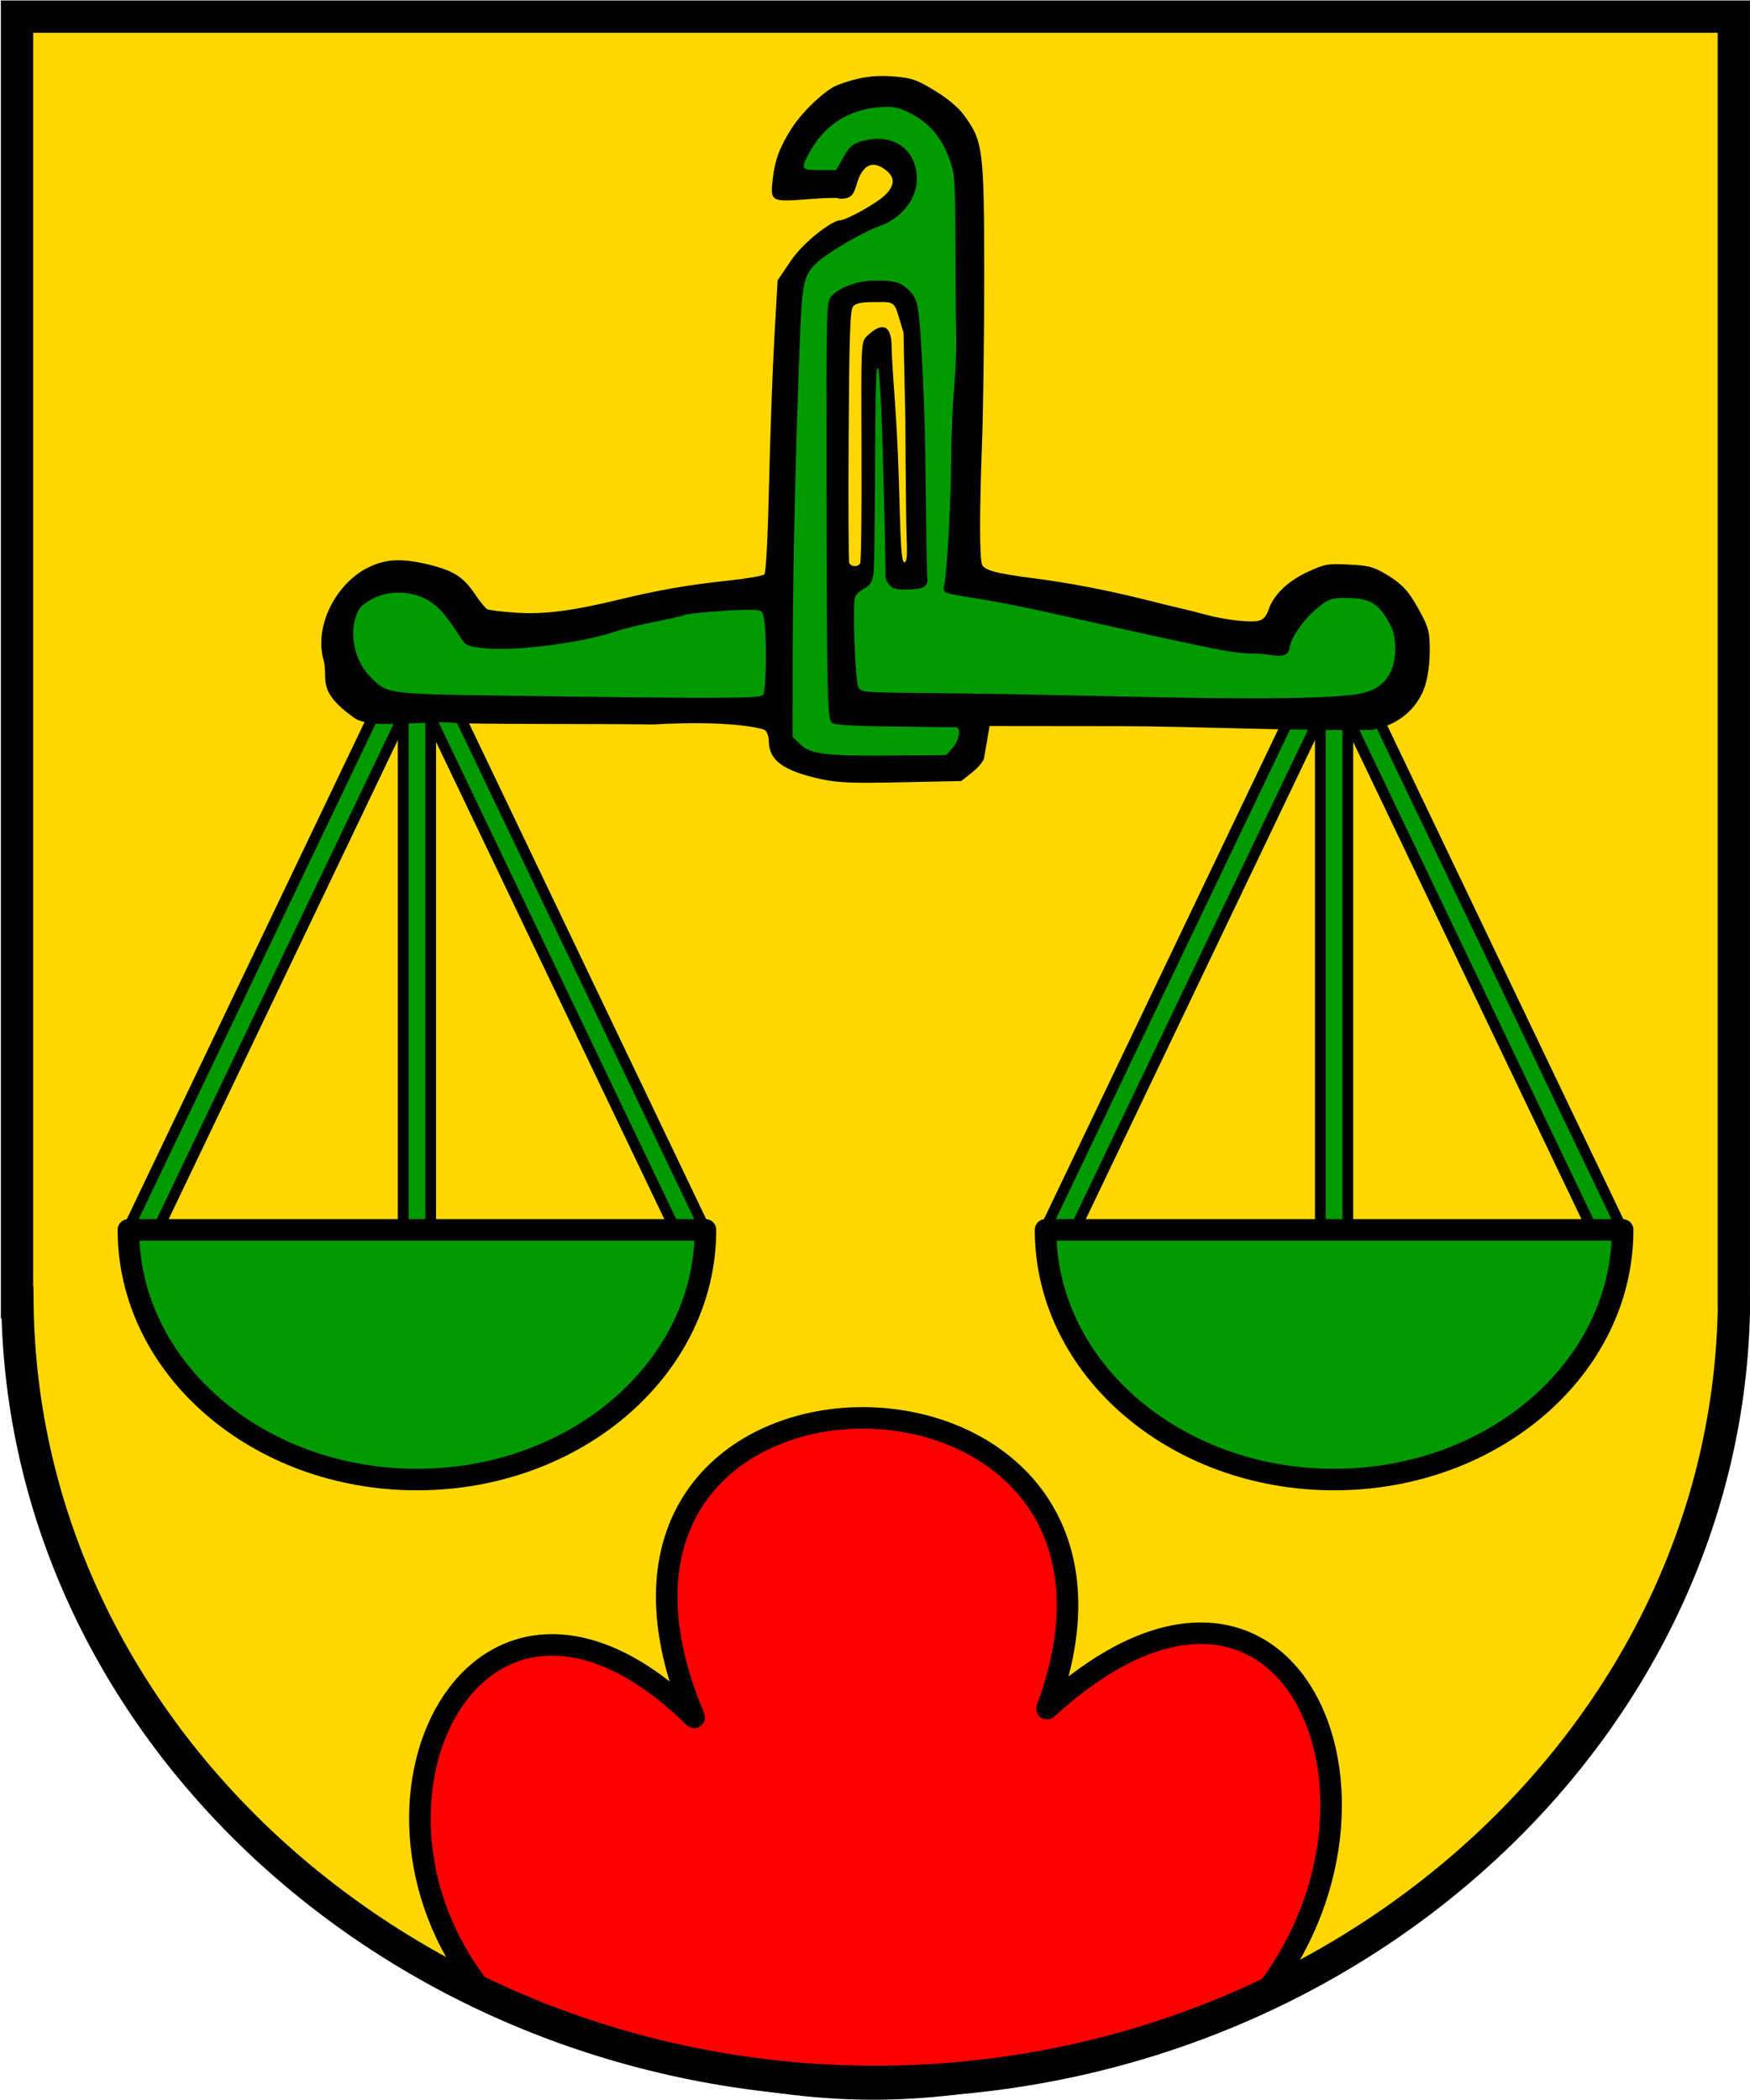 <?xml version="1.0" encoding="UTF-8" standalone="no"?>
<!-- Created with Inkscape (http://www.inkscape.org/) -->

<svg
   xmlns:dc="http://purl.org/dc/elements/1.1/"
   xmlns:cc="http://creativecommons.org/ns#"
   xmlns:rdf="http://www.w3.org/1999/02/22-rdf-syntax-ns#"
   xmlns:svg="http://www.w3.org/2000/svg"
   xmlns="http://www.w3.org/2000/svg"
   version="1.1"
   width="650"
   height="780"
   id="svg2">
  <defs
     id="defs4" />
  <g
     transform="translate(-29.242,-37.286)"
     id="layer1">
    <path
       d="m 422.857,686.648 -8.571,-2.857"
       id="path3097"
       style="fill:none;stroke:#000000;stroke-width:1px;stroke-linecap:butt;stroke-linejoin:miter;stroke-opacity:1" />
    <g
       transform="matrix(0.982,0,0,0.981,791.435,80.844)"
       id="g4010">
      <g
         id="g4005">
        <path
           d="m -139.864,-35.163 c -23.569,1.084 -47.18,-0.11 -70.781,0.312 -184.323,0 -368.646,0 -552.969,0 -6.226,1.728 -1.872,10.022 -3.169,14.812 -0.32,156.23 0.561,312.464 1.325,468.688 -0.171,74.154 33.461,146.182 86.625,197.062 71.607,72.556 179.075,106.223 279.805,92.005 107.632,-12.461 208.083,-82.365 252.632,-181.599 14.383,-31.423 21.892,-65.722 22.36,-100.31 0.579,-32.184 0.469,-64.378 0.883,-96.564 0.344,-130.479 0.088,-260.958 0.194,-391.438 -5.227,-2.614 -11.138,-3.159 -16.906,-2.969 z"
           id="path3871"
           style="fill:#ffd700;fill-opacity:1;stroke:none" />
        <path
           d="m -513.592,605.845 c -63.673,-151.244 187.839,-150.058 133.448,-3.303 91.038,-83.203 141.941,34.408 80.63,109.95 -116.037,43.594 -170.235,47.119 -291.735,0 -62.032,-71.711 -4.357,-187.224 77.656,-106.647 z"
           id="path3869"
           style="fill:#ff0000;fill-opacity:1;stroke:#000000;stroke-width:8.148;stroke-linecap:round;stroke-linejoin:round;stroke-miterlimit:4;stroke-opacity:1;stroke-dasharray:none" />
        <path
           d="m -769.727,-38.11 0,486.765 0.156,0 c 1.608,163.265 147.871,295.17 324.521,295.17 176.65,0 323.14,-131.82 324.749,-295.086 l -0.072,-0.084 0,-486.765 z"
           id="rect3325"
           style="fill:none;stroke:#000000;stroke-width:12.222;stroke-linecap:round;stroke-linejoin:miter;stroke-miterlimit:10;stroke-opacity:1;stroke-dasharray:none" />
      </g>
      <g
         transform="translate(764.132,319.901)"
         id="g3967">
        <g
           id="g3947">
          <g
             transform="translate(195.807,2.674)"
             id="g3909">
            <g
               transform="translate(0.77,0)"
               id="g3904">
              <rect
                 width="10.298"
                 height="222.633"
                 x="-1388.083"
                 y="-928.149"
                 transform="matrix(0.847,-0.532,0.431,0.902,0,0)"
                 id="rect3881"
                 style="fill:#009900;fill-opacity:1;stroke:#000000;stroke-width:4.087;stroke-linecap:round;stroke-linejoin:round;stroke-miterlimit:4;stroke-opacity:1;stroke-dasharray:none;stroke-dashoffset:0" />
              <rect
                 width="10.298"
                 height="222.633"
                 x="1480.305"
                 y="762.295"
                 transform="matrix(-0.847,-0.532,-0.431,0.902,0,0)"
                 id="rect3902"
                 style="fill:#009900;fill-opacity:1;stroke:#000000;stroke-width:4.087;stroke-linecap:round;stroke-linejoin:round;stroke-miterlimit:4;stroke-opacity:1;stroke-dasharray:none;stroke-dashoffset:0" />
              <rect
                 width="10.394"
                 height="202.827"
                 x="-1584.37"
                 y="-101.753"
                 id="rect3875"
                 style="fill:#009900;fill-opacity:1;stroke:#000000;stroke-width:4.074;stroke-linecap:round;stroke-linejoin:round;stroke-miterlimit:4;stroke-opacity:1;stroke-dasharray:none;stroke-dashoffset:0" />
            </g>
            <path
               d="m -1469.265,98.675 c 0,52.215 -48.863,94.544 -109.138,94.544 -60.275,0 -109.138,-42.329 -109.138,-94.544 z"
               id="path3891"
               style="fill:#009900;fill-opacity:1;stroke:#000000;stroke-width:8.148;stroke-linecap:round;stroke-linejoin:round;stroke-miterlimit:4;stroke-opacity:1;stroke-dasharray:none;stroke-dashoffset:0" />
          </g>
          <g
             transform="translate(542.707,2.674)"
             id="g3935">
            <g
               transform="translate(0.77,0)"
               id="g3937">
              <rect
                 width="10.298"
                 height="222.633"
                 x="-1388.083"
                 y="-928.149"
                 transform="matrix(0.847,-0.532,0.431,0.902,0,0)"
                 id="rect3939"
                 style="fill:#009900;fill-opacity:1;stroke:#000000;stroke-width:4.087;stroke-linecap:round;stroke-linejoin:round;stroke-miterlimit:4;stroke-opacity:1;stroke-dasharray:none;stroke-dashoffset:0" />
              <rect
                 width="10.298"
                 height="222.633"
                 x="1480.305"
                 y="762.295"
                 transform="matrix(-0.847,-0.532,-0.431,0.902,0,0)"
                 id="rect3941"
                 style="fill:#009900;fill-opacity:1;stroke:#000000;stroke-width:4.087;stroke-linecap:round;stroke-linejoin:round;stroke-miterlimit:4;stroke-opacity:1;stroke-dasharray:none;stroke-dashoffset:0" />
              <rect
                 width="10.394"
                 height="202.827"
                 x="-1584.37"
                 y="-101.753"
                 id="rect3943"
                 style="fill:#009900;fill-opacity:1;stroke:#000000;stroke-width:4.074;stroke-linecap:round;stroke-linejoin:round;stroke-miterlimit:4;stroke-opacity:1;stroke-dasharray:none;stroke-dashoffset:0" />
            </g>
            <path
               d="m -1469.265,98.675 c 0,52.215 -48.863,94.544 -109.138,94.544 -60.275,0 -109.138,-42.329 -109.138,-94.544 z"
               id="path3945"
               style="fill:#009900;fill-opacity:1;stroke:#000000;stroke-width:8.148;stroke-linecap:round;stroke-linejoin:round;stroke-miterlimit:4;stroke-opacity:1;stroke-dasharray:none;stroke-dashoffset:0" />
          </g>
        </g>
        <g
           id="g3963">
          <path
             d="m -1206.868,-327.438 c -14.875,0.598 -29.513,11.506 -32.906,26.094 1.111,6.594 9.493,4.638 14.281,4.969 4.711,0.159 6.405,-4.536 8.25,-7.938 5.312,-7.06 19.618,-3.544 19.812,5.875 1.056,9.269 -7.476,15.402 -15.241,18.066 -9.35,4.938 -20.429,9.558 -25.665,19.278 -4.392,13.502 -2.394,28.231 -3.627,42.249 -1.302,44.594 -2.426,89.347 -2.216,133.876 5.309,10.621 18.824,10.325 29.03,10.132 11.395,-0.117 23.183,0.963 34.345,-0.444 4.545,-3.245 9.912,-11.244 4.438,-15.969 -5.819,-2.934 -12.884,-0.906 -19.188,-1.781 -8.978,-0.366 -18.944,0.63 -27.375,-1.281 -0.719,-51.012 -1.219,-102.166 -0.281,-153.188 0.367,-5.341 7.686,-5.795 11.781,-6.562 5.266,-0.529 12.681,-0.502 14.156,5.844 2.888,19.431 2.578,39.601 3.344,59.344 0.155,14.503 0.536,29.124 0.469,43.562 -2.772,0.242 -8.943,2.32 -7.781,-2.844 -1.833,-25.706 -0.542,-51.722 -3.469,-77.312 -2.053,-4.428 -8.971,-1.207 -7.813,3.125 -0.836,25.442 0.175,51.075 -1.75,76.406 -2.409,3.021 -6.527,5.037 -6.5,9.594 0.095,11.361 -0.604,23.165 2,34.219 4.143,5.516 12.324,2.438 18.123,3.645 55.871,1.065 111.787,2.834 167.658,1.355 9.088,-0.439 20.002,-3.514 22.75,-13.406 3.594,-11.116 -0.789,-25.391 -12.188,-29.844 -8.489,-2.495 -18.572,-1.507 -24.344,5.875 -4.436,3.837 -7.106,9.901 -9.906,14.406 -25.069,-0.793 -49.546,-8.196 -74.062,-13.188 -16.036,-3.715 -32.372,-6.428 -48.5,-9.906 2.506,-31.56 2.959,-63.252 4.24,-94.875 -0.029,-21.228 -0.072,-42.62 -1.395,-63.732 -4.066,-13.315 -15.498,-26.194 -30.471,-25.643 z m -182.875,184.031 c -9.906,-0.537 -21.012,6.742 -20.375,17.5 -1.004,13.394 9.181,27.537 23.375,27.406 30.618,1.869 61.36,1.342 92.031,1.781 14.706,-0.309 29.649,0.563 44.219,-0.969 5.201,-3.461 2.017,-11.014 3.188,-16.156 -0.258,-6.886 1.449,-14.908 -2.406,-20.906 -5.276,-4.3 -12.744,-1.13 -18.906,-1.812 -29.685,2.402 -57.691,16.192 -87.844,13.812 -5.537,1.095 -7.89,-4.219 -10.563,-7.938 -5.162,-7.431 -13.305,-13.248 -22.719,-12.719 z"
             id="path3926"
             style="fill:#009900;fill-opacity:1;stroke:none" />
          <path
             d="m -1117.263,-89.354 -48.752,-0.052 -0.836,5 c -0.46,2.75 -1.021,5.974 -1.247,7.164 -0.226,1.19 -2.258,3.626 -4.515,5.414 l -4.103,3.25 -22.753,0.469 c -19.21,0.396 -23.983,0.196 -30.649,-1.281 -14.018,-3.107 -19.396,-7.111 -19.396,-14.44 0,-1.557 -0.619,-3.344 -1.376,-3.973 -0.993,-0.824 -13.946,-3.858 -42.37,-2.196 -23.193,-0.315 -47.828,-0.023 -73.246,-0.449 -12.325,-1.439 -33.267,2.609 -39.797,-2.04 -14.787,-10.527 -9.59,-14.506 -11.675,-22.199 -3.507,-12.939 4.999,-28.909 17.054,-34.807 6.677,-3.267 12.867,-3.514 23.242,-0.929 9.033,2.251 12.706,4.636 17.004,11.043 1.835,2.735 3.923,5.305 4.639,5.711 0.717,0.406 5.74,1.019 11.164,1.362 10.602,0.671 21.254,-0.717 39.361,-5.127 14.004,-3.411 25.913,-5.477 40.399,-7.008 7.095,-0.75 13.361,-1.825 13.925,-2.389 0.627,-0.627 1.319,-13.939 1.781,-34.301 0.416,-18.301 1.314,-43.121 1.995,-55.154 l 1.24,-21.879 4.978,-7.354 c 5.15,-7.608 15.86,-15.389 18.671,-15.389 2.227,0 13.647,-6.336 16.761,-9.3 3.937,-3.746 4.136,-6.859 0.615,-9.628 -5.185,-4.078 -8.998,-2.154 -11.23,5.668 -0.893,3.129 -1.841,4.399 -3.616,4.844 -1.323,0.332 -2.777,0.374 -3.232,0.093 -0.454,-0.281 -5.744,-0.117 -11.754,0.364 -13.527,1.083 -14.002,0.818 -13.087,-7.274 0.865,-7.646 2.596,-12.338 7.252,-19.661 3.975,-6.251 12.803,-14.584 17.251,-16.282 7.762,-2.963 13.839,-3.895 21.302,-3.268 6.885,0.579 8.608,1.171 15.416,5.297 4.8,2.91 8.911,6.327 10.999,9.146 7.441,10.04 7.795,12.823 7.816,61.5 0.01,22.55 -0.383,51.575 -0.872,64.5 -0.907,23.968 -0.908,41.137 -10e-4,44.219 0.66,2.244 5.339,3.526 19.391,5.312 13.274,1.687 28.229,4.557 42.5,8.155 5.5,1.387 11.575,2.872 13.5,3.3 1.925,0.429 6.103,1.486 9.284,2.351 7.379,2.005 16.889,3.087 20.081,2.286 1.667,-0.418 2.842,-1.721 3.587,-3.977 1.89,-5.727 7.31,-11.01 14.873,-14.496 6.535,-3.012 7.544,-3.192 15.617,-2.785 7.598,0.383 9.298,0.836 14.211,3.785 6.237,3.744 8.781,6.658 13.271,15.202 2.669,5.079 3.075,6.879 3.075,13.635 0,4.643 -0.698,9.948 -1.729,13.148 -2.899,8.991 -10.39,15.266 -20.613,16.865 -33.074,0.271 -66.595,-1.389 -95.406,-1.448 z m -62.664,8.142 c 2.556,-2.973 3.261,-7.667 1.162,-7.734 -0.688,-0.022 -11.253,-0.147 -23.478,-0.278 -16.382,-0.176 -22.563,-0.573 -23.5,-1.51 -1.626,-1.625 -1.825,-11.268 -1.938,-93.952 -0.086,-62.52 -0.01,-65.369 1.788,-67.395 2.954,-3.327 9.783,-5.894 15.877,-5.966 4.549,-0.054 8.843,-0.113 11.771,2.12 4.924,3.756 4.988,6.704 5.726,13.299 0.346,3.092 1.926,26.796 2.207,50.721 0.282,23.925 0.599,44.009 0.704,45.934 0.917,4.826 -3.455,4.664 -7.568,4.861 -5.45,0.261 -6.121,-0.864 -7.526,-2.87 -0.874,-1.247 -0.691,-3.044 -0.691,-5.089 0,-2.045 -1.315,-77.324 -2.947,-75.845 -1.446,-2.859 -0.638,72.362 -1.632,78.256 -0.469,2.78 -1.377,4.133 -3.517,5.239 -1.586,0.82 -3.129,2.284 -3.429,3.252 -0.962,3.11 0.108,31.842 1.267,34.007 1.077,2.012 1.913,2.084 25.874,2.254 13.619,0.096 47.262,0.698 74.762,1.338 51.423,1.196 81.236,0.77 90,-1.285 5.681,-1.332 9.04,-4.036 11.088,-8.924 1.902,-4.541 1.785,-12.508 -0.242,-16.428 -4.524,-8.748 -7.69,-10.7 -17.354,-10.7 -4.934,0 -6.268,0.442 -9.814,3.25 -5.212,4.128 -10.268,10.978 -11.126,15.075 -0.312,5.589 -6.79,2.976 -11.108,2.836 -12.051,-0.391 -8.133,0.378 -84.444,-16.583 -6.05,-1.345 -15.5,-3.175 -21,-4.066 -15.745,-2.553 -14.66,-2.105 -14.026,-5.791 1.058,-6.156 2.495,-33.306 2.527,-47.721 0.017,-7.975 0.497,-19.675 1.067,-26 0.569,-6.325 0.94,-15.1 0.823,-19.5 -0.117,-4.4 -0.252,-20.15 -0.301,-35 -0.086,-25.875 -0.188,-27.259 -2.458,-33.209 -3.068,-8.042 -7.829,-13.507 -14.691,-16.864 -4.738,-2.318 -6.386,-2.625 -11.786,-2.191 -11.255,0.903 -20.178,6.518 -25.723,16.187 -4.138,7.215 -3.979,7.578 3.319,7.577 l 6.25,-0.001 2.712,-4.829 c 2.162,-3.849 3.505,-5.067 6.616,-5.999 11.853,-3.551 21.172,2.727 21.172,14.265 0,7.654 -5.961,15.001 -14.546,17.926 -4.935,1.682 -17.834,9.098 -22.173,12.749 -5.929,4.989 -6.607,7.574 -7.447,28.39 -1.593,39.477 -2.746,89.115 -2.789,120.063 l -0.045,32.063 2.936,2.812 c 3.92,3.756 9.457,4.426 34.902,4.224 l 20.338,-0.162 2.412,-2.806 z m -71.788,-19.894 c 1.286,-1.286 1.528,-23.682 0.316,-29.3 -0.624,-2.891 -0.846,-3 -6.132,-2.994 -6.929,0.008 -22.915,1.333 -23.974,1.987 -0.44,0.272 -5.299,1.381 -10.798,2.465 -5.5,1.084 -12.635,2.856 -15.856,3.939 -12.268,4.122 -36.767,7.263 -48.27,6.188 -6.335,-0.592 -7.644,-1.045 -9,-3.116 -6.206,-9.482 -8.07,-11.744 -11.857,-14.391 -5.794,-4.051 -14.738,-4.759 -21.278,-1.685 -2.456,1.154 -5.019,2.986 -5.696,4.069 -4.364,6.988 -2.703,18.8 3.571,25.404 6.749,7.104 5.928,6.985 52.673,7.649 78.62,1.117 95.004,1.08 96.3,-0.216 z m 36.764,-49.904 c 0.375,-0.607 0.601,-19.706 0.502,-42.443 -0.177,-40.512 -0.139,-41.38 1.877,-43.396 5.005,-5.005 9.523,-5.65 9.527,3.998 10e-4,3.363 0.97,17.294 1.501,24.444 0.531,7.15 1.207,22.9 1.502,35 0.405,16.604 0.842,22 1.782,22 0.923,0 1.157,-2.202 0.904,-8.508 -0.188,-4.679 -0.412,-24.962 -0.5,-45.073 l -0.692,-33.368 -2.231,-7.374 c -1.45,-4.792 -2.767,-4.177 -9.128,-4.177 -4.697,0 -6.723,0.433 -7.736,1.653 -1.111,1.338 -1.427,10.611 -1.66,48.68 -0.158,25.865 -0.06,47.621 0.219,48.347 0.615,1.603 3.193,1.738 4.133,0.216 z"
             id="path3080"
             style="fill:#000000" />
        </g>
      </g>
    </g>
  </g>
</svg>

